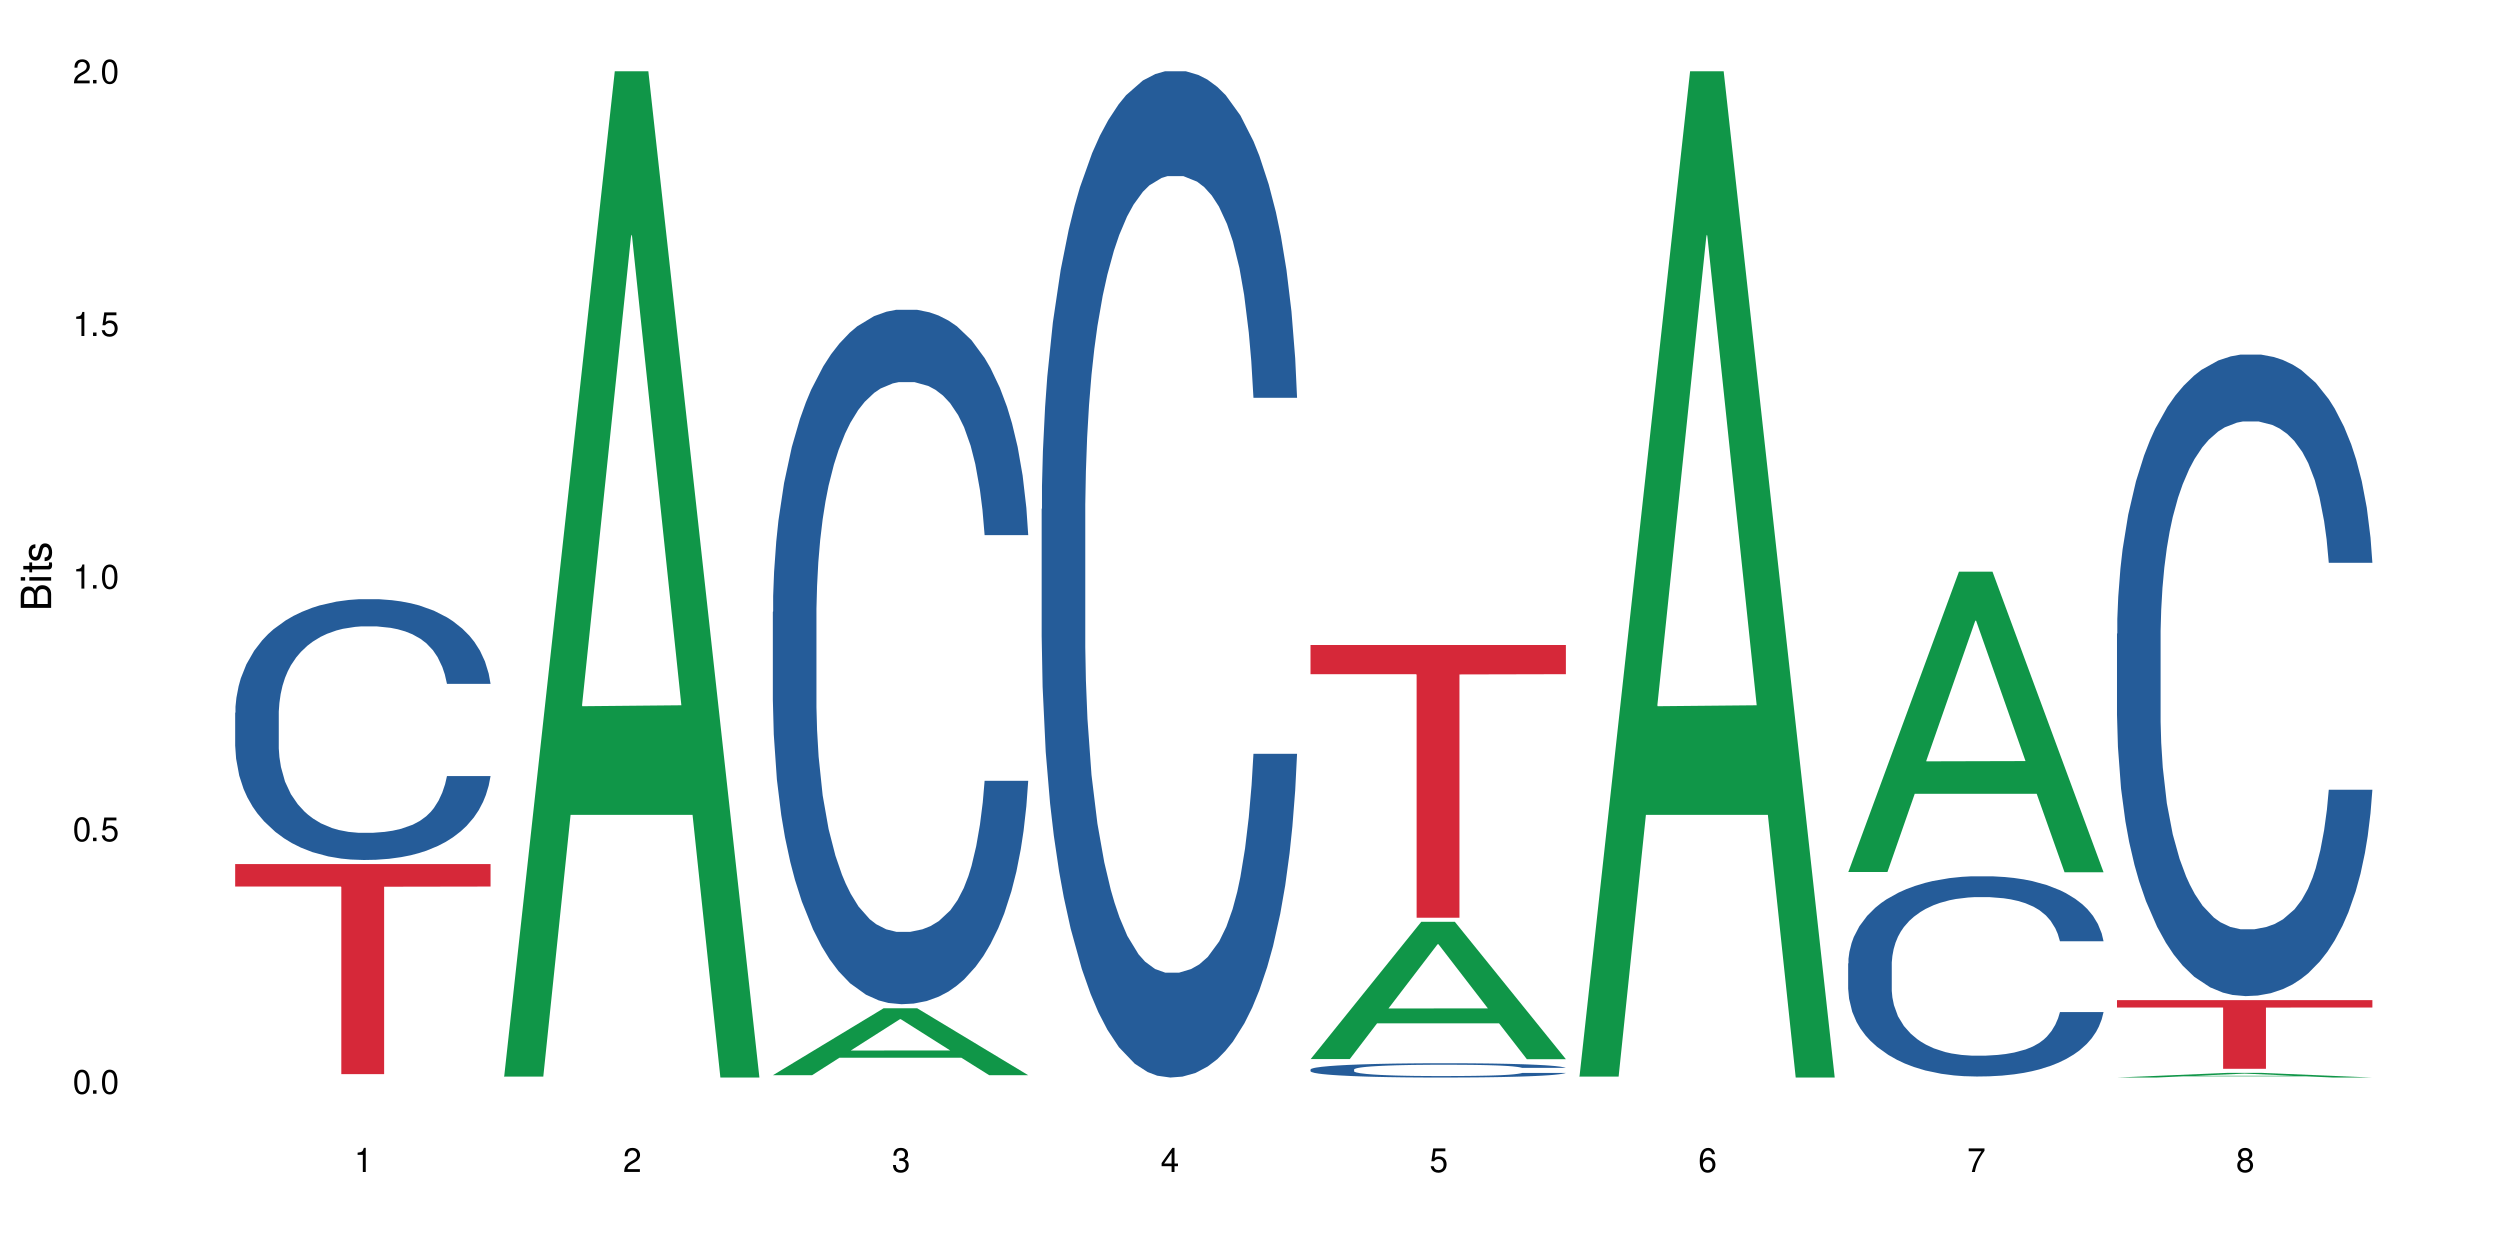 <?xml version="1.0" encoding="UTF-8"?>
<svg xmlns="http://www.w3.org/2000/svg" xmlns:xlink="http://www.w3.org/1999/xlink" width="720" height="360" viewBox="0 0 720 360">
<defs>
<g>
<g id="glyph-0-0">
</g>
<g id="glyph-0-1">
<path d="M 2.641 -6.938 C 2 -6.938 1.422 -6.656 1.078 -6.172 C 0.641 -5.562 0.406 -4.641 0.406 -3.359 C 0.406 -1.016 1.188 0.219 2.641 0.219 C 4.078 0.219 4.859 -1.016 4.859 -3.297 C 4.859 -4.641 4.656 -5.547 4.203 -6.172 C 3.844 -6.656 3.281 -6.938 2.641 -6.938 Z M 2.641 -6.188 C 3.547 -6.188 4 -5.25 4 -3.375 C 4 -1.406 3.562 -0.484 2.625 -0.484 C 1.734 -0.484 1.281 -1.438 1.281 -3.344 C 1.281 -5.25 1.734 -6.188 2.641 -6.188 Z M 2.641 -6.188 "/>
</g>
<g id="glyph-0-2">
<path d="M 1.828 -1 L 0.828 -1 L 0.828 0 L 1.828 0 Z M 1.828 -1 "/>
</g>
<g id="glyph-0-3">
<path d="M 4.562 -6.797 L 1.062 -6.797 L 0.547 -3.094 L 1.328 -3.094 C 1.719 -3.562 2.047 -3.734 2.578 -3.734 C 3.484 -3.734 4.062 -3.109 4.062 -2.094 C 4.062 -1.125 3.484 -0.531 2.578 -0.531 C 1.828 -0.531 1.375 -0.906 1.188 -1.672 L 0.328 -1.672 C 0.453 -1.109 0.547 -0.844 0.75 -0.594 C 1.125 -0.078 1.828 0.219 2.594 0.219 C 3.969 0.219 4.922 -0.781 4.922 -2.219 C 4.922 -3.562 4.031 -4.484 2.719 -4.484 C 2.25 -4.484 1.859 -4.359 1.469 -4.062 L 1.734 -5.969 L 4.562 -5.969 Z M 4.562 -6.797 "/>
</g>
<g id="glyph-0-4">
<path d="M 2.484 -4.938 L 2.484 0 L 3.328 0 L 3.328 -6.938 L 2.766 -6.938 C 2.469 -5.875 2.281 -5.734 0.984 -5.562 L 0.984 -4.938 Z M 2.484 -4.938 "/>
</g>
<g id="glyph-0-5">
<path d="M 4.859 -0.828 L 1.281 -0.828 C 1.359 -1.406 1.672 -1.781 2.5 -2.281 L 3.469 -2.828 C 4.406 -3.344 4.906 -4.062 4.906 -4.906 C 4.906 -5.484 4.672 -6.031 4.266 -6.406 C 3.859 -6.766 3.375 -6.938 2.719 -6.938 C 1.859 -6.938 1.219 -6.625 0.844 -6.031 C 0.609 -5.672 0.5 -5.234 0.484 -4.531 L 1.328 -4.531 C 1.359 -5.016 1.406 -5.281 1.531 -5.516 C 1.75 -5.938 2.188 -6.203 2.703 -6.203 C 3.469 -6.203 4.031 -5.641 4.031 -4.891 C 4.031 -4.344 3.719 -3.859 3.125 -3.516 L 2.234 -3 C 0.812 -2.172 0.406 -1.531 0.328 -0.016 L 4.859 -0.016 Z M 4.859 -0.828 "/>
</g>
<g id="glyph-0-6">
<path d="M 2.125 -3.188 L 2.578 -3.188 C 3.5 -3.188 3.984 -2.766 3.984 -1.922 C 3.984 -1.062 3.469 -0.531 2.594 -0.531 C 1.656 -0.531 1.203 -1 1.156 -2.016 L 0.312 -2.016 C 0.344 -1.453 0.438 -1.094 0.609 -0.781 C 0.953 -0.109 1.625 0.219 2.547 0.219 C 3.953 0.219 4.859 -0.625 4.859 -1.938 C 4.859 -2.828 4.516 -3.297 3.703 -3.594 C 4.344 -3.844 4.656 -4.328 4.656 -5.031 C 4.656 -6.219 3.875 -6.938 2.578 -6.938 C 1.203 -6.938 0.484 -6.172 0.453 -4.703 L 1.297 -4.703 C 1.312 -5.125 1.344 -5.359 1.453 -5.578 C 1.641 -5.969 2.062 -6.203 2.594 -6.203 C 3.344 -6.203 3.797 -5.75 3.797 -5 C 3.797 -4.516 3.609 -4.219 3.25 -4.047 C 3.016 -3.953 2.703 -3.922 2.125 -3.906 Z M 2.125 -3.188 "/>
</g>
<g id="glyph-0-7">
<path d="M 3.141 -1.672 L 3.141 0 L 3.984 0 L 3.984 -1.672 L 4.984 -1.672 L 4.984 -2.438 L 3.984 -2.438 L 3.984 -6.938 L 3.359 -6.938 L 0.266 -2.578 L 0.266 -1.672 Z M 3.141 -2.438 L 1 -2.438 L 3.141 -5.5 Z M 3.141 -2.438 "/>
</g>
<g id="glyph-0-8">
<path d="M 4.781 -5.125 C 4.609 -6.266 3.891 -6.938 2.844 -6.938 C 2.094 -6.938 1.422 -6.578 1.031 -5.953 C 0.594 -5.266 0.406 -4.422 0.406 -3.172 C 0.406 -2 0.578 -1.25 0.984 -0.641 C 1.359 -0.078 1.953 0.219 2.703 0.219 C 3.984 0.219 4.922 -0.75 4.922 -2.094 C 4.922 -3.375 4.062 -4.281 2.844 -4.281 C 2.172 -4.281 1.641 -4.031 1.281 -3.516 C 1.281 -5.234 1.828 -6.188 2.797 -6.188 C 3.391 -6.188 3.797 -5.797 3.938 -5.125 Z M 2.734 -3.531 C 3.547 -3.531 4.062 -2.953 4.062 -2.031 C 4.062 -1.156 3.484 -0.531 2.703 -0.531 C 1.922 -0.531 1.328 -1.188 1.328 -2.078 C 1.328 -2.938 1.906 -3.531 2.734 -3.531 Z M 2.734 -3.531 "/>
</g>
<g id="glyph-0-9">
<path d="M 4.984 -6.797 L 0.438 -6.797 L 0.438 -5.969 L 4.109 -5.969 C 2.5 -3.656 1.828 -2.234 1.328 0 L 2.219 0 C 2.594 -2.172 3.453 -4.047 4.984 -6.094 Z M 4.984 -6.797 "/>
</g>
<g id="glyph-0-10">
<path d="M 3.75 -3.656 C 4.469 -4.094 4.688 -4.438 4.688 -5.078 C 4.688 -6.172 3.844 -6.938 2.641 -6.938 C 1.438 -6.938 0.594 -6.172 0.594 -5.094 C 0.594 -4.438 0.812 -4.094 1.516 -3.656 C 0.734 -3.266 0.359 -2.703 0.359 -1.922 C 0.359 -0.656 1.281 0.219 2.641 0.219 C 3.984 0.219 4.922 -0.656 4.922 -1.922 C 4.922 -2.703 4.531 -3.266 3.75 -3.656 Z M 2.641 -6.188 C 3.359 -6.188 3.812 -5.75 3.812 -5.062 C 3.812 -4.406 3.344 -3.984 2.641 -3.984 C 1.922 -3.984 1.453 -4.406 1.453 -5.078 C 1.453 -5.75 1.922 -6.188 2.641 -6.188 Z M 2.641 -3.266 C 3.484 -3.266 4.062 -2.719 4.062 -1.906 C 4.062 -1.078 3.484 -0.531 2.625 -0.531 C 1.797 -0.531 1.219 -1.094 1.219 -1.906 C 1.219 -2.719 1.781 -3.266 2.641 -3.266 Z M 2.641 -3.266 "/>
</g>
<g id="glyph-1-0">
</g>
<g id="glyph-1-1">
<path d="M 0 -0.953 L 0 -4.891 C 0 -5.719 -0.234 -6.344 -0.734 -6.797 C -1.188 -7.234 -1.812 -7.469 -2.5 -7.469 C -3.547 -7.469 -4.188 -7 -4.625 -5.875 C -4.984 -6.688 -5.625 -7.094 -6.531 -7.094 C -7.172 -7.094 -7.734 -6.859 -8.141 -6.391 C -8.562 -5.922 -8.75 -5.344 -8.75 -4.5 L -8.75 -0.953 Z M -4.984 -2.062 L -7.766 -2.062 L -7.766 -4.219 C -7.766 -4.844 -7.688 -5.203 -7.453 -5.5 C -7.219 -5.812 -6.859 -5.969 -6.375 -5.969 C -5.891 -5.969 -5.531 -5.812 -5.297 -5.5 C -5.062 -5.203 -4.984 -4.844 -4.984 -4.219 Z M -0.984 -2.062 L -4 -2.062 L -4 -4.781 C -4 -5.766 -3.438 -6.359 -2.484 -6.359 C -1.547 -6.359 -0.984 -5.766 -0.984 -4.781 Z M -0.984 -2.062 "/>
</g>
<g id="glyph-1-2">
<path d="M -6.281 -1.797 L -6.281 -0.797 L 0 -0.797 L 0 -1.797 Z M -8.75 -1.797 L -8.75 -0.797 L -7.484 -0.797 L -7.484 -1.797 Z M -8.75 -1.797 "/>
</g>
<g id="glyph-1-3">
<path d="M -6.281 -3.047 L -6.281 -2.016 L -8.016 -2.016 L -8.016 -1.016 L -6.281 -1.016 L -6.281 -0.172 L -5.469 -0.172 L -5.469 -1.016 L -0.719 -1.016 C -0.078 -1.016 0.281 -1.453 0.281 -2.234 C 0.281 -2.5 0.25 -2.719 0.188 -3.047 L -0.641 -3.047 C -0.609 -2.906 -0.594 -2.766 -0.594 -2.562 C -0.594 -2.141 -0.719 -2.016 -1.156 -2.016 L -5.469 -2.016 L -5.469 -3.047 Z M -6.281 -3.047 "/>
</g>
<g id="glyph-1-4">
<path d="M -4.531 -5.25 C -5.766 -5.25 -6.469 -4.422 -6.469 -2.969 C -6.469 -1.516 -5.719 -0.562 -4.547 -0.562 C -3.562 -0.562 -3.094 -1.062 -2.734 -2.562 L -2.516 -3.484 C -2.344 -4.188 -2.094 -4.469 -1.641 -4.469 C -1.047 -4.469 -0.641 -3.875 -0.641 -3 C -0.641 -2.453 -0.797 -2 -1.062 -1.75 C -1.25 -1.594 -1.422 -1.531 -1.875 -1.469 L -1.875 -0.406 C -0.422 -0.453 0.281 -1.266 0.281 -2.922 C 0.281 -4.5 -0.5 -5.516 -1.719 -5.516 C -2.656 -5.516 -3.172 -4.984 -3.469 -3.734 L -3.703 -2.766 C -3.891 -1.953 -4.156 -1.609 -4.594 -1.609 C -5.188 -1.609 -5.547 -2.125 -5.547 -2.938 C -5.547 -3.75 -5.203 -4.172 -4.531 -4.203 Z M -4.531 -5.25 "/>
</g>
</g>
</defs>
<rect x="-72" y="-36" width="864" height="432" fill="rgb(100%, 100%, 100%)" fill-opacity="1"/>
<path fill-rule="nonzero" fill="rgb(14.51%, 36.078%, 60%)" fill-opacity="1" d="M 67.73 205.258 L 67.82 205.188 L 67.82 203.539 L 68.09 200.93 L 68.719 197.637 L 69.344 195.371 L 70.961 191.32 L 73.203 187.406 L 75.535 184.387 L 77.238 182.602 L 78.766 181.23 L 82.262 178.688 L 84.504 177.387 L 86.926 176.219 L 89.887 175.051 L 92.039 174.363 L 96.883 173.266 L 100.469 172.785 L 103.25 172.578 L 109.262 172.578 L 112.848 172.855 L 115.449 173.199 L 118.32 173.746 L 120.742 174.363 L 124.957 175.875 L 128.727 177.797 L 130.43 178.895 L 133.121 181.023 L 135.184 183.082 L 136.617 184.867 L 138.234 187.406 L 139.668 190.496 L 140.746 193.996 L 141.281 196.949 L 128.727 196.949 L 128.098 194.203 L 127.379 192.074 L 126.035 189.262 L 124.688 187.27 L 122.805 185.281 L 121.102 183.977 L 118.77 182.672 L 116.707 181.848 L 114.555 181.23 L 112.488 180.816 L 108.543 180.406 L 103.969 180.406 L 102.266 180.543 L 98.766 181.094 L 96.883 181.574 L 94.191 182.535 L 92.309 183.426 L 90.066 184.801 L 88.539 185.965 L 86.656 187.75 L 85.312 189.328 L 83.785 191.594 L 82.891 193.312 L 82.082 195.234 L 81.363 197.5 L 80.828 199.902 L 80.469 202.441 L 80.289 204.914 L 80.289 215.555 L 80.469 218.023 L 80.918 220.906 L 82.082 225.094 L 83.785 228.734 L 85.762 231.617 L 87.645 233.676 L 88.719 234.637 L 90.156 235.734 L 92.398 237.109 L 95.629 238.48 L 97.512 239.031 L 100.383 239.582 L 103.34 239.855 L 107.289 239.855 L 110.785 239.582 L 113.117 239.238 L 115.539 238.688 L 118.859 237.52 L 120.922 236.422 L 122.715 235.117 L 124.062 233.812 L 124.957 232.715 L 126.305 230.586 L 127.379 228.254 L 128.188 225.852 L 128.727 223.516 L 141.281 223.516 L 140.746 226.262 L 139.938 228.941 L 139.129 230.93 L 137.875 233.332 L 136.441 235.461 L 134.375 237.863 L 132.672 239.441 L 130.43 241.16 L 128.367 242.465 L 126.125 243.629 L 122.805 245.004 L 120.652 245.691 L 118.32 246.309 L 115.539 246.855 L 112.043 247.336 L 108.273 247.613 L 104.777 247.68 L 101.008 247.543 L 98.227 247.27 L 94.551 246.652 L 89.977 245.414 L 86.656 244.109 L 84.055 242.809 L 81.812 241.434 L 79.301 239.582 L 76.074 236.559 L 74.098 234.227 L 72.754 232.305 L 71.23 229.625 L 70.152 227.223 L 68.898 223.379 L 68 218.504 L 67.73 214.73 Z M 67.73 205.258 "/>
<path fill-rule="nonzero" fill="rgb(83.922%, 15.686%, 22.353%)" fill-opacity="1" d="M 67.73 248.844 L 141.281 248.844 L 141.281 255.324 L 110.629 255.379 L 110.629 309.359 L 98.297 309.359 L 98.297 255.438 L 98.117 255.324 L 67.73 255.324 Z M 67.73 248.844 "/>
<path fill-rule="nonzero" fill="rgb(6.275%, 58.824%, 28.235%)" fill-opacity="1" d="M 145.156 310.059 L 145.234 309.789 L 177.059 20.527 L 186.723 20.527 L 218.707 310.332 L 207.469 310.332 L 199.453 234.684 L 164.328 234.684 L 156.469 310.059 L 145.156 310.059 L 167.707 203.391 L 196.23 203.117 L 182.008 67.875 L 181.852 67.602 L 181.695 68.418 L 167.629 203.117 L 167.707 203.391 Z M 145.156 310.059 "/>
<path fill-rule="nonzero" fill="rgb(6.275%, 58.824%, 28.235%)" fill-opacity="1" d="M 222.578 309.648 L 222.656 309.629 L 254.48 290.379 L 264.148 290.379 L 296.129 309.664 L 284.895 309.664 L 276.879 304.633 L 241.75 304.633 L 233.895 309.648 L 222.578 309.648 L 245.129 302.551 L 273.656 302.531 L 259.434 293.531 L 259.273 293.512 L 259.117 293.566 L 245.051 302.531 L 245.129 302.551 Z M 222.578 309.648 "/>
<path fill-rule="nonzero" fill="rgb(14.51%, 36.078%, 60%)" fill-opacity="1" d="M 222.578 176.238 L 222.668 176.055 L 222.668 171.668 L 222.938 164.719 L 223.562 155.945 L 224.191 149.91 L 225.809 139.125 L 228.051 128.707 L 230.383 120.66 L 232.086 115.91 L 233.609 112.254 L 237.109 105.488 L 239.352 102.016 L 241.773 98.906 L 244.734 95.801 L 246.887 93.973 L 251.73 91.047 L 255.316 89.766 L 258.098 89.219 L 264.109 89.219 L 267.695 89.949 L 270.297 90.863 L 273.168 92.324 L 275.59 93.973 L 279.805 97.992 L 283.57 103.113 L 285.277 106.035 L 287.969 111.703 L 290.031 117.188 L 291.465 121.941 L 293.082 128.707 L 294.516 136.934 L 295.59 146.254 L 296.129 154.117 L 283.57 154.117 L 282.945 146.805 L 282.227 141.137 L 280.883 133.641 L 279.535 128.34 L 277.652 123.039 L 275.949 119.566 L 273.617 116.09 L 271.551 113.898 L 269.398 112.254 L 267.336 111.156 L 263.391 110.059 L 258.816 110.059 L 257.109 110.426 L 253.613 111.887 L 251.73 113.168 L 249.039 115.727 L 247.156 118.102 L 244.914 121.758 L 243.387 124.867 L 241.504 129.621 L 240.16 133.824 L 238.633 139.855 L 237.738 144.426 L 236.93 149.547 L 236.211 155.578 L 235.672 161.977 L 235.316 168.742 L 235.137 175.324 L 235.137 203.66 L 235.316 210.242 L 235.762 217.918 L 236.93 229.07 L 238.633 238.758 L 240.605 246.438 L 242.492 251.922 L 243.566 254.48 L 245.004 257.406 L 247.246 261.062 L 250.473 264.719 L 252.355 266.18 L 255.227 267.645 L 258.188 268.375 L 262.133 268.375 L 265.633 267.645 L 267.965 266.73 L 270.387 265.266 L 273.707 262.16 L 275.77 259.234 L 277.562 255.762 L 278.906 252.289 L 279.805 249.363 L 281.148 243.695 L 282.227 237.48 L 283.035 231.082 L 283.57 224.867 L 296.129 224.867 L 295.59 232.18 L 294.785 239.309 L 293.977 244.609 L 292.723 251.008 L 291.285 256.676 L 289.223 263.074 L 287.52 267.277 L 285.277 271.848 L 283.215 275.32 L 280.973 278.43 L 277.652 282.086 L 275.5 283.914 L 273.168 285.559 L 270.387 287.023 L 266.887 288.301 L 263.121 289.031 L 259.621 289.215 L 255.855 288.852 L 253.074 288.117 L 249.398 286.473 L 244.824 283.184 L 241.504 279.711 L 238.902 276.234 L 236.66 272.578 L 234.148 267.645 L 230.918 259.602 L 228.945 253.383 L 227.602 248.266 L 226.074 241.137 L 225 234.738 L 223.742 224.5 L 222.848 211.52 L 222.578 201.465 Z M 222.578 176.238 "/>
<path fill-rule="nonzero" fill="rgb(14.51%, 36.078%, 60%)" fill-opacity="1" d="M 300 146.621 L 300.09 146.355 L 300.09 140 L 300.359 129.934 L 300.988 117.215 L 301.617 108.477 L 303.23 92.844 L 305.473 77.746 L 307.805 66.09 L 309.508 59.203 L 311.035 53.902 L 314.531 44.102 L 316.773 39.07 L 319.195 34.566 L 322.156 30.062 L 324.309 27.414 L 329.152 23.176 L 332.742 21.32 L 335.52 20.527 L 341.531 20.527 L 345.117 21.586 L 347.719 22.91 L 350.59 25.031 L 353.012 27.414 L 357.227 33.242 L 360.996 40.66 L 362.699 44.898 L 365.391 53.109 L 367.453 61.055 L 368.891 67.945 L 370.504 77.746 L 371.938 89.668 L 373.016 103.176 L 373.555 114.566 L 360.996 114.566 L 360.367 103.973 L 359.648 95.758 L 358.305 84.898 L 356.961 77.215 L 355.074 69.535 L 353.371 64.5 L 351.039 59.469 L 348.977 56.289 L 346.824 53.902 L 344.762 52.316 L 340.812 50.727 L 336.238 50.727 L 334.535 51.254 L 331.035 53.375 L 329.152 55.23 L 326.461 58.938 L 324.578 62.383 L 322.336 67.68 L 320.812 72.184 L 318.926 79.07 L 317.582 85.164 L 316.059 93.906 L 315.16 100.527 L 314.352 107.945 L 313.637 116.688 L 313.098 125.957 L 312.738 135.762 L 312.559 145.297 L 312.559 186.355 L 312.738 195.895 L 313.188 207.02 L 314.352 223.18 L 316.059 237.219 L 318.031 248.344 L 319.914 256.293 L 320.992 260 L 322.426 264.238 L 324.668 269.535 L 327.898 274.836 L 329.781 276.953 L 332.652 279.074 L 335.609 280.133 L 339.559 280.133 L 343.055 279.074 L 345.387 277.75 L 347.809 275.629 L 351.129 271.125 L 353.191 266.887 L 354.984 261.855 L 356.332 256.82 L 357.227 252.582 L 358.574 244.371 L 359.648 235.363 L 360.457 226.094 L 360.996 217.086 L 373.555 217.086 L 373.016 227.684 L 372.207 238.012 L 371.402 245.695 L 370.145 254.969 L 368.711 263.18 L 366.645 272.449 L 364.941 278.543 L 362.699 285.168 L 360.637 290.199 L 358.395 294.703 L 355.074 300 L 352.922 302.648 L 350.59 305.035 L 347.809 307.152 L 344.312 309.008 L 340.543 310.066 L 337.047 310.332 L 333.277 309.801 L 330.5 308.742 L 326.82 306.359 L 322.246 301.59 L 318.926 296.559 L 316.324 291.523 L 314.082 286.227 L 311.57 279.074 L 308.344 267.418 L 306.371 258.41 L 305.023 250.992 L 303.5 240.664 L 302.422 231.391 L 301.168 216.555 L 300.27 197.746 L 300 183.18 Z M 300 146.621 "/>
<path fill-rule="nonzero" fill="rgb(6.275%, 58.824%, 28.235%)" fill-opacity="1" d="M 377.426 305.016 L 377.504 304.977 L 409.328 265.477 L 418.992 265.477 L 450.977 305.051 L 439.738 305.051 L 431.723 294.719 L 396.598 294.719 L 388.738 305.016 L 377.426 305.016 L 399.977 290.445 L 428.504 290.41 L 414.277 271.941 L 414.121 271.902 L 413.965 272.016 L 399.898 290.41 L 399.977 290.445 Z M 377.426 305.016 "/>
<path fill-rule="nonzero" fill="rgb(14.51%, 36.078%, 60%)" fill-opacity="1" d="M 377.426 308.008 L 377.516 308.004 L 377.516 307.914 L 377.781 307.77 L 378.41 307.59 L 379.039 307.465 L 380.652 307.242 L 382.895 307.027 L 385.227 306.863 L 386.934 306.766 L 388.457 306.688 L 391.957 306.551 L 394.199 306.48 L 396.621 306.414 L 399.578 306.352 L 401.734 306.312 L 406.574 306.254 L 410.164 306.227 L 412.945 306.215 L 418.953 306.215 L 422.543 306.23 L 425.145 306.25 L 428.016 306.277 L 430.438 306.312 L 434.652 306.395 L 438.418 306.5 L 440.125 306.562 L 442.812 306.68 L 444.879 306.789 L 446.312 306.891 L 447.926 307.027 L 449.363 307.199 L 450.438 307.391 L 450.977 307.551 L 438.418 307.551 L 437.789 307.402 L 437.074 307.285 L 435.727 307.129 L 434.383 307.02 L 432.5 306.91 L 430.793 306.84 L 428.461 306.77 L 426.398 306.723 L 424.246 306.688 L 422.184 306.668 L 418.238 306.645 L 413.664 306.645 L 411.957 306.652 L 408.461 306.684 L 406.574 306.707 L 403.887 306.762 L 402 306.809 L 399.758 306.887 L 398.234 306.949 L 396.352 307.047 L 395.004 307.133 L 393.48 307.258 L 392.582 307.352 L 391.777 307.457 L 391.059 307.582 L 390.52 307.715 L 390.16 307.852 L 389.98 307.988 L 389.98 308.57 L 390.16 308.707 L 390.609 308.863 L 391.777 309.094 L 393.48 309.293 L 395.453 309.453 L 397.336 309.566 L 398.414 309.617 L 399.848 309.676 L 402.09 309.754 L 405.32 309.828 L 407.203 309.859 L 410.074 309.887 L 413.035 309.902 L 416.98 309.902 L 420.48 309.887 L 422.812 309.871 L 425.234 309.84 L 428.551 309.777 L 430.613 309.715 L 432.41 309.645 L 433.754 309.57 L 434.652 309.512 L 435.996 309.395 L 437.074 309.266 L 437.879 309.137 L 438.418 309.008 L 450.977 309.008 L 450.438 309.16 L 449.633 309.305 L 448.824 309.414 L 447.566 309.547 L 446.133 309.664 L 444.07 309.793 L 442.367 309.879 L 440.125 309.977 L 438.059 310.047 L 435.816 310.109 L 432.5 310.188 L 430.348 310.223 L 428.016 310.258 L 425.234 310.289 L 421.734 310.312 L 417.969 310.328 L 414.469 310.332 L 410.703 310.324 L 407.922 310.309 L 404.242 310.277 L 399.668 310.207 L 396.352 310.137 L 393.75 310.066 L 391.508 309.988 L 388.996 309.887 L 385.766 309.723 L 383.793 309.594 L 382.449 309.488 L 380.922 309.344 L 379.848 309.211 L 378.59 309 L 377.695 308.734 L 377.426 308.527 Z M 377.426 308.008 "/>
<path fill-rule="nonzero" fill="rgb(83.922%, 15.686%, 22.353%)" fill-opacity="1" d="M 377.426 185.754 L 450.977 185.754 L 450.977 194.164 L 420.324 194.238 L 420.324 264.312 L 407.988 264.312 L 407.988 194.312 L 407.809 194.164 L 377.426 194.164 Z M 377.426 185.754 "/>
<path fill-rule="nonzero" fill="rgb(6.275%, 58.824%, 28.235%)" fill-opacity="1" d="M 454.848 310.059 L 454.926 309.789 L 486.75 20.527 L 496.418 20.527 L 528.398 310.332 L 517.164 310.332 L 509.148 234.684 L 474.023 234.684 L 466.164 310.059 L 454.848 310.059 L 477.402 203.391 L 505.926 203.117 L 491.703 67.875 L 491.547 67.602 L 491.387 68.418 L 477.32 203.117 L 477.402 203.391 Z M 454.848 310.059 "/>
<path fill-rule="nonzero" fill="rgb(6.275%, 58.824%, 28.235%)" fill-opacity="1" d="M 532.27 251.129 L 532.352 251.047 L 564.176 164.645 L 573.84 164.645 L 605.824 251.211 L 594.586 251.211 L 586.57 228.613 L 551.445 228.613 L 543.586 251.129 L 532.27 251.129 L 554.824 219.266 L 583.348 219.188 L 569.125 178.789 L 568.969 178.707 L 568.812 178.953 L 554.746 219.188 L 554.824 219.266 Z M 532.27 251.129 "/>
<path fill-rule="nonzero" fill="rgb(14.51%, 36.078%, 60%)" fill-opacity="1" d="M 532.27 277.465 L 532.359 277.41 L 532.359 276.148 L 532.629 274.145 L 533.258 271.613 L 533.887 269.875 L 535.5 266.766 L 537.742 263.762 L 540.074 261.441 L 541.777 260.07 L 543.305 259.016 L 546.801 257.066 L 549.043 256.066 L 551.465 255.168 L 554.426 254.273 L 556.578 253.746 L 561.422 252.902 L 565.012 252.531 L 567.793 252.375 L 573.801 252.375 L 577.391 252.586 L 579.992 252.848 L 582.859 253.27 L 585.281 253.746 L 589.5 254.906 L 593.266 256.379 L 594.969 257.223 L 597.66 258.859 L 599.723 260.441 L 601.16 261.809 L 602.773 263.762 L 604.207 266.133 L 605.285 268.82 L 605.824 271.086 L 593.266 271.086 L 592.637 268.977 L 591.922 267.344 L 590.574 265.184 L 589.23 263.656 L 587.344 262.125 L 585.641 261.125 L 583.309 260.125 L 581.246 259.492 L 579.094 259.016 L 577.031 258.699 L 573.082 258.383 L 568.508 258.383 L 566.805 258.488 L 563.305 258.91 L 561.422 259.281 L 558.73 260.02 L 556.848 260.703 L 554.605 261.758 L 553.082 262.652 L 551.199 264.023 L 549.852 265.234 L 548.328 266.977 L 547.43 268.293 L 546.621 269.77 L 545.906 271.508 L 545.367 273.352 L 545.008 275.305 L 544.828 277.199 L 544.828 285.371 L 545.008 287.27 L 545.457 289.48 L 546.621 292.699 L 548.328 295.492 L 550.301 297.703 L 552.184 299.285 L 553.262 300.023 L 554.695 300.867 L 556.938 301.922 L 560.168 302.977 L 562.051 303.398 L 564.922 303.82 L 567.883 304.031 L 571.828 304.031 L 575.324 303.82 L 577.656 303.555 L 580.078 303.133 L 583.398 302.238 L 585.461 301.395 L 587.254 300.395 L 588.602 299.391 L 589.5 298.547 L 590.844 296.914 L 591.922 295.121 L 592.727 293.277 L 593.266 291.484 L 605.824 291.484 L 605.285 293.594 L 604.477 295.648 L 603.672 297.18 L 602.414 299.023 L 600.98 300.656 L 598.918 302.5 L 597.211 303.715 L 594.969 305.031 L 592.906 306.031 L 590.664 306.93 L 587.344 307.984 L 585.191 308.512 L 582.859 308.984 L 580.078 309.406 L 576.582 309.777 L 572.816 309.984 L 569.316 310.039 L 565.551 309.934 L 562.77 309.723 L 559.09 309.25 L 554.516 308.301 L 551.199 307.297 L 548.598 306.297 L 546.355 305.242 L 543.844 303.82 L 540.613 301.5 L 538.641 299.707 L 537.293 298.23 L 535.77 296.176 L 534.691 294.332 L 533.438 291.379 L 532.539 287.637 L 532.27 284.738 Z M 532.27 277.465 "/>
<path fill-rule="nonzero" fill="rgb(6.275%, 58.824%, 28.235%)" fill-opacity="1" d="M 609.695 310.332 L 609.773 310.328 L 641.598 308.984 L 651.266 308.984 L 683.246 310.332 L 672.008 310.332 L 663.996 309.98 L 628.867 309.98 L 621.012 310.332 L 609.695 310.332 L 632.246 309.836 L 660.773 309.832 L 646.551 309.203 L 646.391 309.203 L 646.234 309.207 L 632.168 309.832 L 632.246 309.836 Z M 609.695 310.332 "/>
<path fill-rule="nonzero" fill="rgb(14.51%, 36.078%, 60%)" fill-opacity="1" d="M 609.695 182.52 L 609.785 182.352 L 609.785 178.297 L 610.055 171.879 L 610.68 163.773 L 611.309 158.199 L 612.922 148.238 L 615.164 138.609 L 617.5 131.18 L 619.203 126.789 L 620.727 123.414 L 624.227 117.164 L 626.469 113.957 L 628.891 111.086 L 631.852 108.215 L 634.004 106.523 L 638.848 103.824 L 642.434 102.641 L 645.215 102.133 L 651.223 102.133 L 654.812 102.809 L 657.414 103.652 L 660.285 105.004 L 662.707 106.523 L 666.922 110.238 L 670.688 114.969 L 672.395 117.672 L 675.086 122.906 L 677.148 127.973 L 678.582 132.363 L 680.195 138.609 L 681.633 146.211 L 682.707 154.824 L 683.246 162.086 L 670.688 162.086 L 670.062 155.328 L 669.344 150.094 L 667.996 143.172 L 666.652 138.273 L 664.77 133.375 L 663.066 130.168 L 660.734 126.957 L 658.668 124.934 L 656.516 123.414 L 654.453 122.398 L 650.508 121.387 L 645.934 121.387 L 644.227 121.723 L 640.73 123.074 L 638.848 124.258 L 636.156 126.621 L 634.273 128.816 L 632.027 132.195 L 630.504 135.066 L 628.621 139.457 L 627.273 143.34 L 625.75 148.914 L 624.852 153.133 L 624.047 157.863 L 623.328 163.438 L 622.789 169.348 L 622.43 175.594 L 622.254 181.676 L 622.254 207.852 L 622.43 213.93 L 622.879 221.023 L 624.047 231.324 L 625.75 240.273 L 627.723 247.367 L 629.605 252.434 L 630.684 254.797 L 632.117 257.5 L 634.363 260.879 L 637.59 264.254 L 639.473 265.605 L 642.344 266.957 L 645.305 267.633 L 649.25 267.633 L 652.75 266.957 L 655.082 266.113 L 657.504 264.762 L 660.82 261.891 L 662.887 259.188 L 664.68 255.98 L 666.023 252.77 L 666.922 250.07 L 668.266 244.832 L 669.344 239.094 L 670.152 233.18 L 670.688 227.441 L 683.246 227.441 L 682.707 234.195 L 681.902 240.781 L 681.094 245.68 L 679.84 251.59 L 678.402 256.824 L 676.34 262.734 L 674.637 266.617 L 672.395 270.84 L 670.332 274.051 L 668.086 276.922 L 664.77 280.297 L 662.617 281.988 L 660.285 283.508 L 657.504 284.855 L 654.004 286.039 L 650.238 286.715 L 646.738 286.883 L 642.973 286.547 L 640.191 285.871 L 636.516 284.352 L 631.941 281.312 L 628.621 278.102 L 626.02 274.895 L 623.777 271.516 L 621.266 266.957 L 618.035 259.527 L 616.062 253.785 L 614.719 249.055 L 613.191 242.469 L 612.117 236.559 L 610.859 227.102 L 609.965 215.113 L 609.695 205.824 Z M 609.695 182.52 "/>
<path fill-rule="nonzero" fill="rgb(83.922%, 15.686%, 22.353%)" fill-opacity="1" d="M 609.695 288.047 L 683.246 288.047 L 683.246 290.164 L 652.594 290.184 L 652.594 307.82 L 640.258 307.82 L 640.258 290.203 L 640.082 290.164 L 609.695 290.164 Z M 609.695 288.047 "/>
<g fill="rgb(0%, 0%, 0%)" fill-opacity="1">
<use xlink:href="#glyph-0-1" x="20.965" y="314.993"/>
<use xlink:href="#glyph-0-2" x="25.965" y="314.993"/>
<use xlink:href="#glyph-0-1" x="28.965" y="314.993"/>
</g>
<g fill="rgb(0%, 0%, 0%)" fill-opacity="1">
<use xlink:href="#glyph-0-1" x="20.965" y="242.251"/>
<use xlink:href="#glyph-0-2" x="25.965" y="242.251"/>
<use xlink:href="#glyph-0-3" x="28.965" y="242.251"/>
</g>
<g fill="rgb(0%, 0%, 0%)" fill-opacity="1">
<use xlink:href="#glyph-0-4" x="20.965" y="169.509"/>
<use xlink:href="#glyph-0-2" x="25.965" y="169.509"/>
<use xlink:href="#glyph-0-1" x="28.965" y="169.509"/>
</g>
<g fill="rgb(0%, 0%, 0%)" fill-opacity="1">
<use xlink:href="#glyph-0-4" x="20.965" y="96.767"/>
<use xlink:href="#glyph-0-2" x="25.965" y="96.767"/>
<use xlink:href="#glyph-0-3" x="28.965" y="96.767"/>
</g>
<g fill="rgb(0%, 0%, 0%)" fill-opacity="1">
<use xlink:href="#glyph-0-5" x="20.965" y="24.024"/>
<use xlink:href="#glyph-0-2" x="25.965" y="24.024"/>
<use xlink:href="#glyph-0-1" x="28.965" y="24.024"/>
</g>
<g fill="rgb(0%, 0%, 0%)" fill-opacity="1">
<use xlink:href="#glyph-0-4" x="102.008" y="337.532"/>
</g>
<g fill="rgb(0%, 0%, 0%)" fill-opacity="1">
<use xlink:href="#glyph-0-5" x="179.43" y="337.532"/>
</g>
<g fill="rgb(0%, 0%, 0%)" fill-opacity="1">
<use xlink:href="#glyph-0-6" x="256.855" y="337.532"/>
</g>
<g fill="rgb(0%, 0%, 0%)" fill-opacity="1">
<use xlink:href="#glyph-0-7" x="334.277" y="337.532"/>
</g>
<g fill="rgb(0%, 0%, 0%)" fill-opacity="1">
<use xlink:href="#glyph-0-3" x="411.699" y="337.532"/>
</g>
<g fill="rgb(0%, 0%, 0%)" fill-opacity="1">
<use xlink:href="#glyph-0-8" x="489.125" y="337.532"/>
</g>
<g fill="rgb(0%, 0%, 0%)" fill-opacity="1">
<use xlink:href="#glyph-0-9" x="566.547" y="337.532"/>
</g>
<g fill="rgb(0%, 0%, 0%)" fill-opacity="1">
<use xlink:href="#glyph-0-10" x="643.969" y="337.532"/>
</g>
<g fill="rgb(0%, 0%, 0%)" fill-opacity="1">
<use xlink:href="#glyph-1-1" x="14.725" y="176.012"/>
<use xlink:href="#glyph-1-2" x="14.725" y="168.012"/>
<use xlink:href="#glyph-1-3" x="14.725" y="165.012"/>
<use xlink:href="#glyph-1-4" x="14.725" y="162.012"/>
</g>
</svg>
